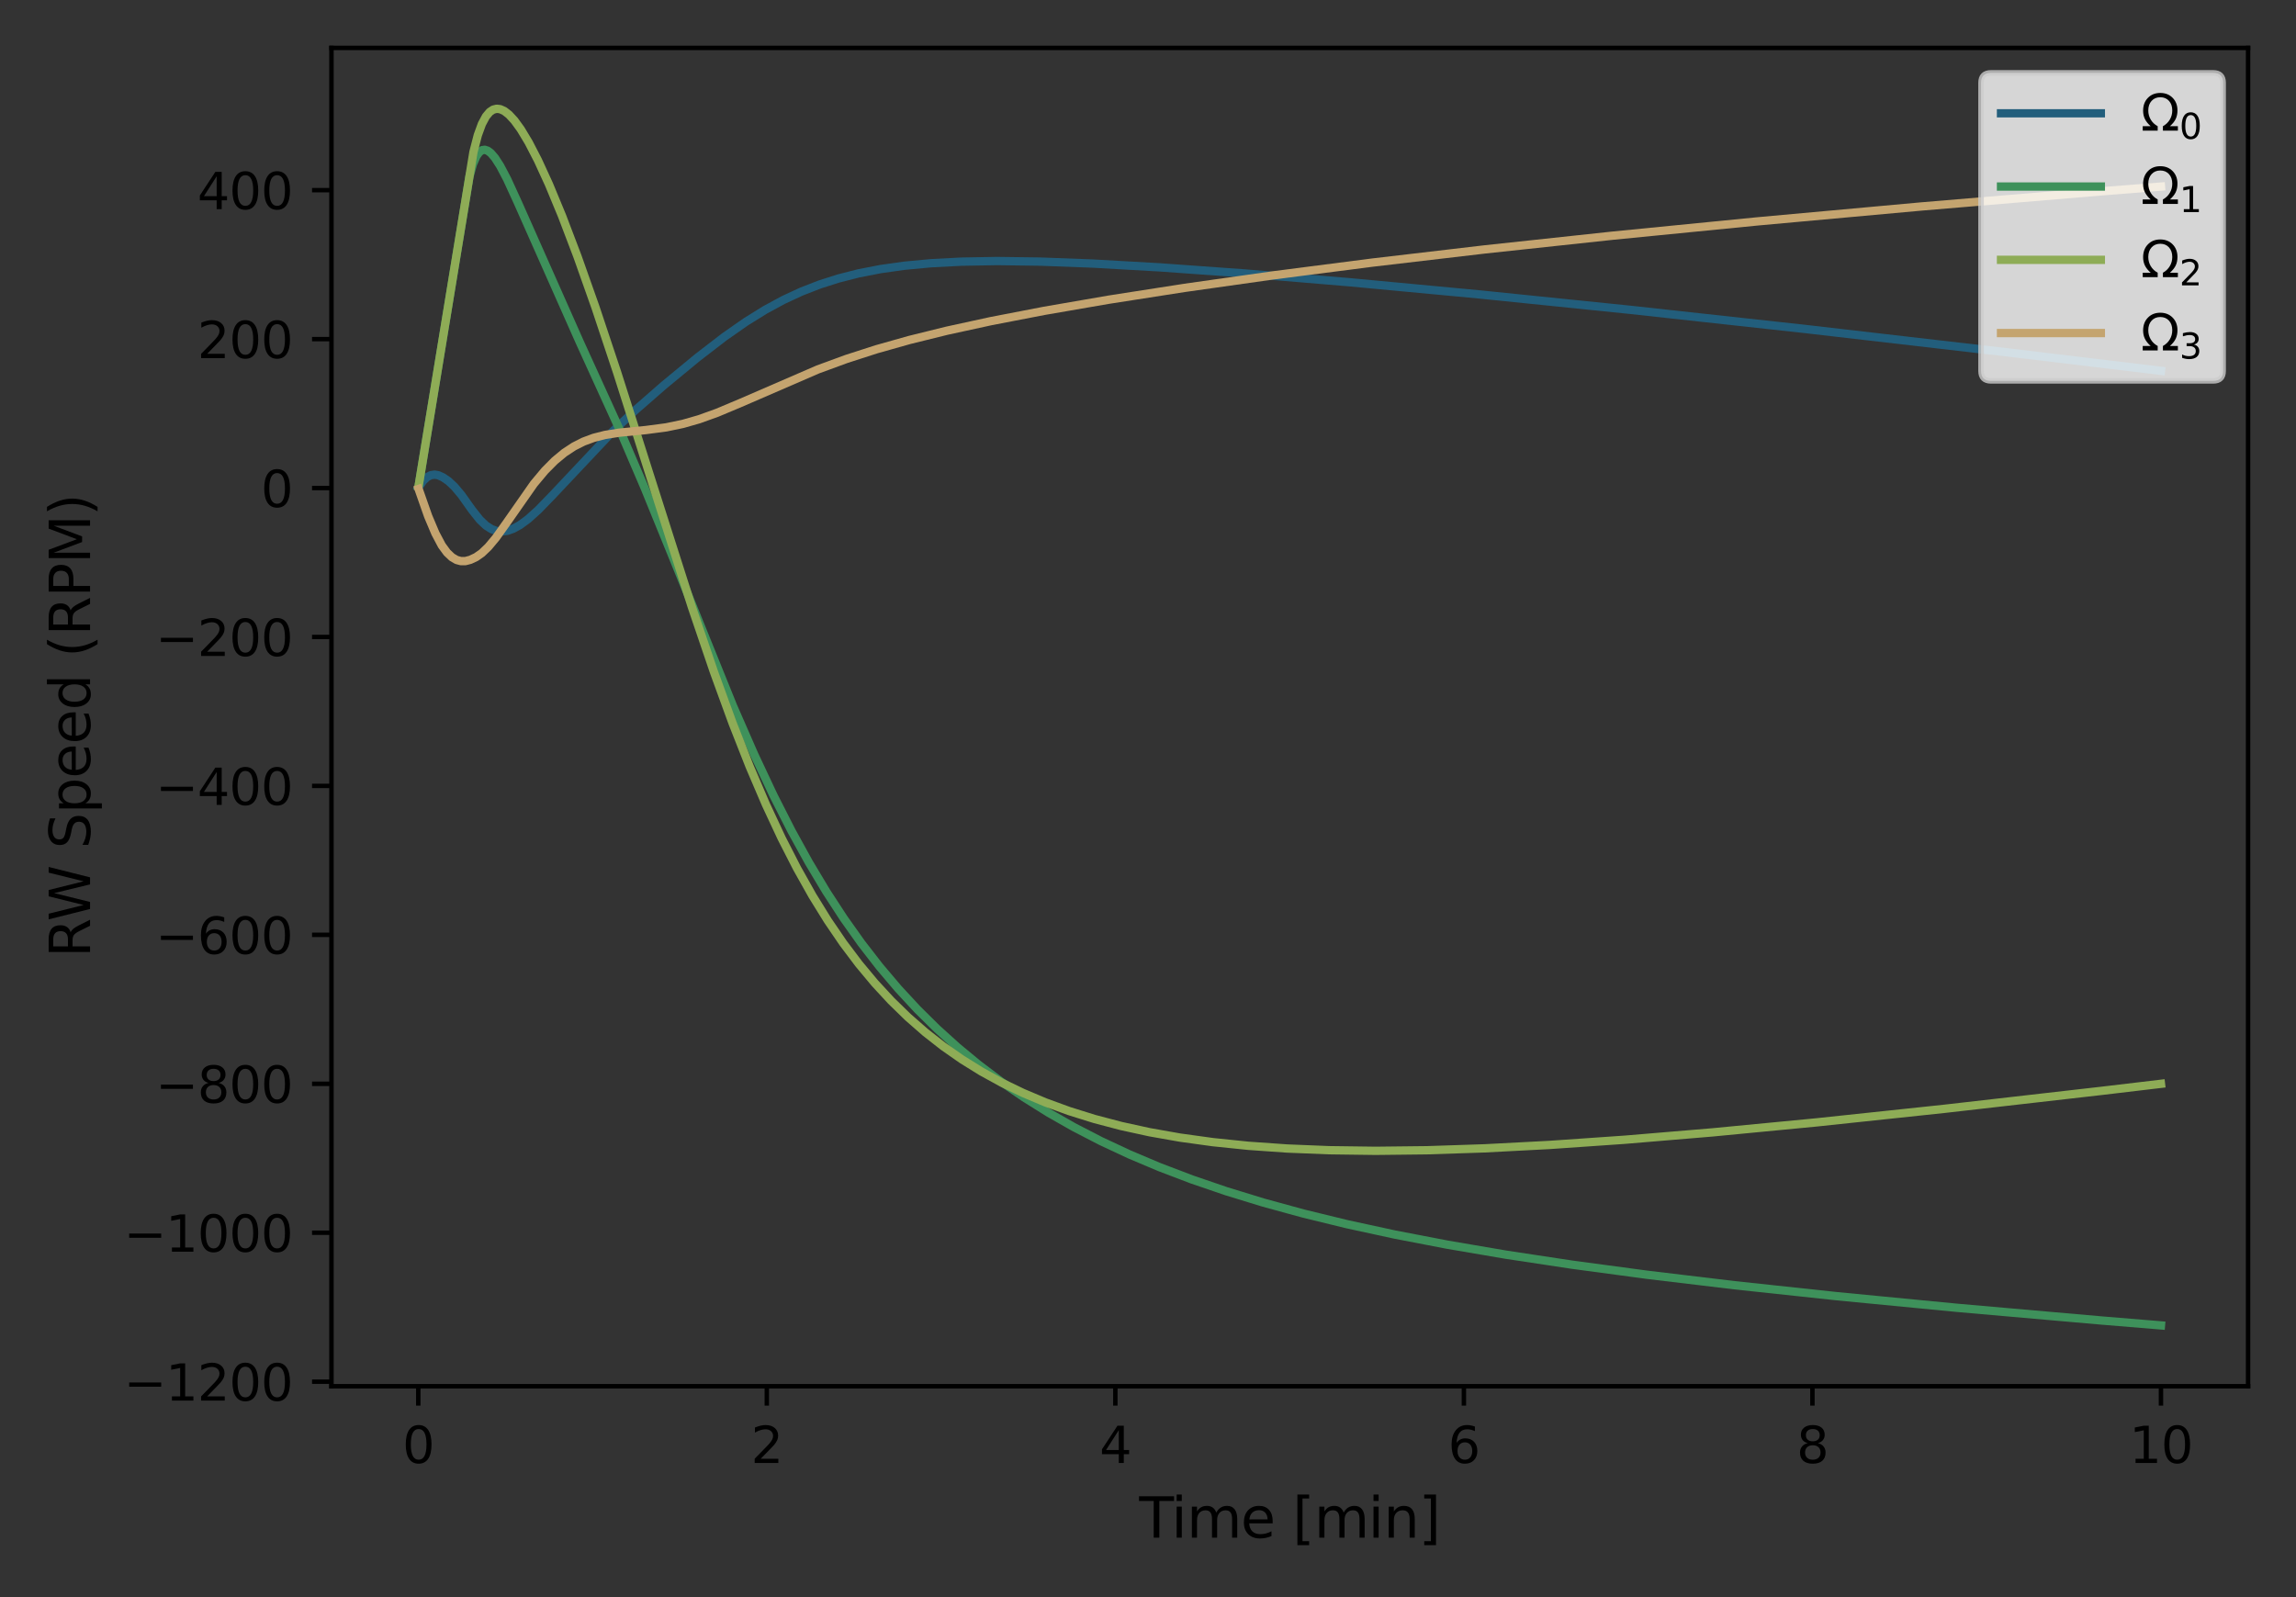<?xml version="1.0" encoding="utf-8" standalone="no"?>
<!DOCTYPE svg PUBLIC "-//W3C//DTD SVG 1.1//EN"
  "http://www.w3.org/Graphics/SVG/1.1/DTD/svg11.dtd">
<svg height="288pt" version="1.1" viewBox="0 0 414 288" width="414pt" xmlns="http://www.w3.org/2000/svg" xmlns:xlink="http://www.w3.org/1999/xlink">
 <rect x="0" y="0" width="414" height="288" fill="#333333" stroke="none"/>
 <defs>
  <style type="text/css">*{stroke-linecap:butt;stroke-linejoin:round;}</style>
 </defs>
 <g id="figure_1">
  <g id="patch_1">
   <path d="M 0 288 
L 414 288 
L 414 0 
L 0 0 
z
" style="fill:none;"/>
  </g>
  <g id="axes_1">
   <g id="patch_2">
    <path d="M 59.765 249.972 
L 405.36 249.972 
L 405.36 8.64 
L 59.765 8.64 
z
" style="fill:none;"/>
   </g>
   <g id="matplotlib.axis_1">
    <g id="xtick_1">
     <g id="line2d_1">
      <defs>
       <path d="M 0 0 
L 0 3.5 
" id="ma421ec9c78" style="stroke:#000000;stroke-width:0.8;"/>
      </defs>
      <g>
       <use style="stroke:#000000;stroke-width:0.8;" x="75.421" xlink:href="#ma421ec9c78" y="249.972"/>
      </g>
     </g>
     <g id="text_1">
      <!-- 0 -->
      <g transform="translate(72.558 263.81)scale(0.09 -0.09)">
       <defs>
        <path d="M 2034 4250 
Q 1547 4250 1301 3770 
Q 1056 3291 1056 2328 
Q 1056 1369 1301 889 
Q 1547 409 2034 409 
Q 2525 409 2770 889 
Q 3016 1369 3016 2328 
Q 3016 3291 2770 3770 
Q 2525 4250 2034 4250 
z
M 2034 4750 
Q 2819 4750 3233 4129 
Q 3647 3509 3647 2328 
Q 3647 1150 3233 529 
Q 2819 -91 2034 -91 
Q 1250 -91 836 529 
Q 422 1150 422 2328 
Q 422 3509 836 4129 
Q 1250 4750 2034 4750 
z
" id="DejaVuSans-30" transform="scale(0.016)"/>
       </defs>
       <use xlink:href="#DejaVuSans-30"/>
      </g>
     </g>
    </g>
    <g id="xtick_2">
     <g id="line2d_2">
      <g>
       <use style="stroke:#000000;stroke-width:0.8;" x="138.267" xlink:href="#ma421ec9c78" y="249.972"/>
      </g>
     </g>
     <g id="text_2">
      <!-- 2 -->
      <g transform="translate(135.404 263.81)scale(0.09 -0.09)">
       <defs>
        <path d="M 1228 531 
L 3431 531 
L 3431 0 
L 469 0 
L 469 531 
Q 828 903 1448 1529 
Q 2069 2156 2228 2338 
Q 2531 2678 2651 2914 
Q 2772 3150 2772 3378 
Q 2772 3750 2511 3984 
Q 2250 4219 1831 4219 
Q 1534 4219 1204 4116 
Q 875 4013 500 3803 
L 500 4441 
Q 881 4594 1212 4672 
Q 1544 4750 1819 4750 
Q 2544 4750 2975 4387 
Q 3406 4025 3406 3419 
Q 3406 3131 3298 2873 
Q 3191 2616 2906 2266 
Q 2828 2175 2409 1742 
Q 1991 1309 1228 531 
z
" id="DejaVuSans-32" transform="scale(0.016)"/>
       </defs>
       <use xlink:href="#DejaVuSans-32"/>
      </g>
     </g>
    </g>
    <g id="xtick_3">
     <g id="line2d_3">
      <g>
       <use style="stroke:#000000;stroke-width:0.8;" x="201.113" xlink:href="#ma421ec9c78" y="249.972"/>
      </g>
     </g>
     <g id="text_3">
      <!-- 4 -->
      <g transform="translate(198.25 263.81)scale(0.09 -0.09)">
       <defs>
        <path d="M 2419 4116 
L 825 1625 
L 2419 1625 
L 2419 4116 
z
M 2253 4666 
L 3047 4666 
L 3047 1625 
L 3713 1625 
L 3713 1100 
L 3047 1100 
L 3047 0 
L 2419 0 
L 2419 1100 
L 313 1100 
L 313 1709 
L 2253 4666 
z
" id="DejaVuSans-34" transform="scale(0.016)"/>
       </defs>
       <use xlink:href="#DejaVuSans-34"/>
      </g>
     </g>
    </g>
    <g id="xtick_4">
     <g id="line2d_4">
      <g>
       <use style="stroke:#000000;stroke-width:0.8;" x="263.959" xlink:href="#ma421ec9c78" y="249.972"/>
      </g>
     </g>
     <g id="text_4">
      <!-- 6 -->
      <g transform="translate(261.096 263.81)scale(0.09 -0.09)">
       <defs>
        <path d="M 2113 2584 
Q 1688 2584 1439 2293 
Q 1191 2003 1191 1497 
Q 1191 994 1439 701 
Q 1688 409 2113 409 
Q 2538 409 2786 701 
Q 3034 994 3034 1497 
Q 3034 2003 2786 2293 
Q 2538 2584 2113 2584 
z
M 3366 4563 
L 3366 3988 
Q 3128 4100 2886 4159 
Q 2644 4219 2406 4219 
Q 1781 4219 1451 3797 
Q 1122 3375 1075 2522 
Q 1259 2794 1537 2939 
Q 1816 3084 2150 3084 
Q 2853 3084 3261 2657 
Q 3669 2231 3669 1497 
Q 3669 778 3244 343 
Q 2819 -91 2113 -91 
Q 1303 -91 875 529 
Q 447 1150 447 2328 
Q 447 3434 972 4092 
Q 1497 4750 2381 4750 
Q 2619 4750 2861 4703 
Q 3103 4656 3366 4563 
z
" id="DejaVuSans-36" transform="scale(0.016)"/>
       </defs>
       <use xlink:href="#DejaVuSans-36"/>
      </g>
     </g>
    </g>
    <g id="xtick_5">
     <g id="line2d_5">
      <g>
       <use style="stroke:#000000;stroke-width:0.8;" x="326.805" xlink:href="#ma421ec9c78" y="249.972"/>
      </g>
     </g>
     <g id="text_5">
      <!-- 8 -->
      <g transform="translate(323.942 263.81)scale(0.09 -0.09)">
       <defs>
        <path d="M 2034 2216 
Q 1584 2216 1326 1975 
Q 1069 1734 1069 1313 
Q 1069 891 1326 650 
Q 1584 409 2034 409 
Q 2484 409 2743 651 
Q 3003 894 3003 1313 
Q 3003 1734 2745 1975 
Q 2488 2216 2034 2216 
z
M 1403 2484 
Q 997 2584 770 2862 
Q 544 3141 544 3541 
Q 544 4100 942 4425 
Q 1341 4750 2034 4750 
Q 2731 4750 3128 4425 
Q 3525 4100 3525 3541 
Q 3525 3141 3298 2862 
Q 3072 2584 2669 2484 
Q 3125 2378 3379 2068 
Q 3634 1759 3634 1313 
Q 3634 634 3220 271 
Q 2806 -91 2034 -91 
Q 1263 -91 848 271 
Q 434 634 434 1313 
Q 434 1759 690 2068 
Q 947 2378 1403 2484 
z
M 1172 3481 
Q 1172 3119 1398 2916 
Q 1625 2713 2034 2713 
Q 2441 2713 2670 2916 
Q 2900 3119 2900 3481 
Q 2900 3844 2670 4047 
Q 2441 4250 2034 4250 
Q 1625 4250 1398 4047 
Q 1172 3844 1172 3481 
z
" id="DejaVuSans-38" transform="scale(0.016)"/>
       </defs>
       <use xlink:href="#DejaVuSans-38"/>
      </g>
     </g>
    </g>
    <g id="xtick_6">
     <g id="line2d_6">
      <g>
       <use style="stroke:#000000;stroke-width:0.8;" x="389.651" xlink:href="#ma421ec9c78" y="249.972"/>
      </g>
     </g>
     <g id="text_6">
      <!-- 10 -->
      <g transform="translate(383.925 263.81)scale(0.09 -0.09)">
       <defs>
        <path d="M 794 531 
L 1825 531 
L 1825 4091 
L 703 3866 
L 703 4441 
L 1819 4666 
L 2450 4666 
L 2450 531 
L 3481 531 
L 3481 0 
L 794 0 
L 794 531 
z
" id="DejaVuSans-31" transform="scale(0.016)"/>
       </defs>
       <use xlink:href="#DejaVuSans-31"/>
       <use x="63.623" xlink:href="#DejaVuSans-30"/>
      </g>
     </g>
    </g>
    <g id="text_7">
     <!-- Time [min] -->
     <g transform="translate(205.41 277.28)scale(0.1 -0.1)">
      <defs>
       <path d="M -19 4666 
L 3928 4666 
L 3928 4134 
L 2272 4134 
L 2272 0 
L 1638 0 
L 1638 4134 
L -19 4134 
L -19 4666 
z
" id="DejaVuSans-54" transform="scale(0.016)"/>
       <path d="M 603 3500 
L 1178 3500 
L 1178 0 
L 603 0 
L 603 3500 
z
M 603 4863 
L 1178 4863 
L 1178 4134 
L 603 4134 
L 603 4863 
z
" id="DejaVuSans-69" transform="scale(0.016)"/>
       <path d="M 3328 2828 
Q 3544 3216 3844 3400 
Q 4144 3584 4550 3584 
Q 5097 3584 5394 3201 
Q 5691 2819 5691 2113 
L 5691 0 
L 5113 0 
L 5113 2094 
Q 5113 2597 4934 2840 
Q 4756 3084 4391 3084 
Q 3944 3084 3684 2787 
Q 3425 2491 3425 1978 
L 3425 0 
L 2847 0 
L 2847 2094 
Q 2847 2600 2669 2842 
Q 2491 3084 2119 3084 
Q 1678 3084 1418 2786 
Q 1159 2488 1159 1978 
L 1159 0 
L 581 0 
L 581 3500 
L 1159 3500 
L 1159 2956 
Q 1356 3278 1631 3431 
Q 1906 3584 2284 3584 
Q 2666 3584 2933 3390 
Q 3200 3197 3328 2828 
z
" id="DejaVuSans-6d" transform="scale(0.016)"/>
       <path d="M 3597 1894 
L 3597 1613 
L 953 1613 
Q 991 1019 1311 708 
Q 1631 397 2203 397 
Q 2534 397 2845 478 
Q 3156 559 3463 722 
L 3463 178 
Q 3153 47 2828 -22 
Q 2503 -91 2169 -91 
Q 1331 -91 842 396 
Q 353 884 353 1716 
Q 353 2575 817 3079 
Q 1281 3584 2069 3584 
Q 2775 3584 3186 3129 
Q 3597 2675 3597 1894 
z
M 3022 2063 
Q 3016 2534 2758 2815 
Q 2500 3097 2075 3097 
Q 1594 3097 1305 2825 
Q 1016 2553 972 2059 
L 3022 2063 
z
" id="DejaVuSans-65" transform="scale(0.016)"/>
       <path id="DejaVuSans-20" transform="scale(0.016)"/>
       <path d="M 550 4863 
L 1875 4863 
L 1875 4416 
L 1125 4416 
L 1125 -397 
L 1875 -397 
L 1875 -844 
L 550 -844 
L 550 4863 
z
" id="DejaVuSans-5b" transform="scale(0.016)"/>
       <path d="M 3513 2113 
L 3513 0 
L 2938 0 
L 2938 2094 
Q 2938 2591 2744 2837 
Q 2550 3084 2163 3084 
Q 1697 3084 1428 2787 
Q 1159 2491 1159 1978 
L 1159 0 
L 581 0 
L 581 3500 
L 1159 3500 
L 1159 2956 
Q 1366 3272 1645 3428 
Q 1925 3584 2291 3584 
Q 2894 3584 3203 3211 
Q 3513 2838 3513 2113 
z
" id="DejaVuSans-6e" transform="scale(0.016)"/>
       <path d="M 1947 4863 
L 1947 -844 
L 622 -844 
L 622 -397 
L 1369 -397 
L 1369 4416 
L 622 4416 
L 622 4863 
L 1947 4863 
z
" id="DejaVuSans-5d" transform="scale(0.016)"/>
      </defs>
      <use xlink:href="#DejaVuSans-54"/>
      <use x="57.959" xlink:href="#DejaVuSans-69"/>
      <use x="85.742" xlink:href="#DejaVuSans-6d"/>
      <use x="183.154" xlink:href="#DejaVuSans-65"/>
      <use x="244.678" xlink:href="#DejaVuSans-20"/>
      <use x="276.465" xlink:href="#DejaVuSans-5b"/>
      <use x="315.479" xlink:href="#DejaVuSans-6d"/>
      <use x="412.891" xlink:href="#DejaVuSans-69"/>
      <use x="440.674" xlink:href="#DejaVuSans-6e"/>
      <use x="504.053" xlink:href="#DejaVuSans-5d"/>
     </g>
    </g>
   </g>
   <g id="matplotlib.axis_2">
    <g id="ytick_1">
     <g id="line2d_7">
      <defs>
       <path d="M 0 0 
L -3.5 0 
" id="m5ad4a6e7c3" style="stroke:#000000;stroke-width:0.8;"/>
      </defs>
      <g>
       <use style="stroke:#000000;stroke-width:0.8;" x="59.765" xlink:href="#m5ad4a6e7c3" y="249.148"/>
      </g>
     </g>
     <g id="text_8">
      <!-- −1200 -->
      <g transform="translate(22.318 252.567)scale(0.09 -0.09)">
       <defs>
        <path d="M 678 2272 
L 4684 2272 
L 4684 1741 
L 678 1741 
L 678 2272 
z
" id="DejaVuSans-2212" transform="scale(0.016)"/>
       </defs>
       <use xlink:href="#DejaVuSans-2212"/>
       <use x="83.789" xlink:href="#DejaVuSans-31"/>
       <use x="147.412" xlink:href="#DejaVuSans-32"/>
       <use x="211.035" xlink:href="#DejaVuSans-30"/>
       <use x="274.658" xlink:href="#DejaVuSans-30"/>
      </g>
     </g>
    </g>
    <g id="ytick_2">
     <g id="line2d_8">
      <g>
       <use style="stroke:#000000;stroke-width:0.8;" x="59.765" xlink:href="#m5ad4a6e7c3" y="222.291"/>
      </g>
     </g>
     <g id="text_9">
      <!-- −1000 -->
      <g transform="translate(22.318 225.71)scale(0.09 -0.09)">
       <use xlink:href="#DejaVuSans-2212"/>
       <use x="83.789" xlink:href="#DejaVuSans-31"/>
       <use x="147.412" xlink:href="#DejaVuSans-30"/>
       <use x="211.035" xlink:href="#DejaVuSans-30"/>
       <use x="274.658" xlink:href="#DejaVuSans-30"/>
      </g>
     </g>
    </g>
    <g id="ytick_3">
     <g id="line2d_9">
      <g>
       <use style="stroke:#000000;stroke-width:0.8;" x="59.765" xlink:href="#m5ad4a6e7c3" y="195.434"/>
      </g>
     </g>
     <g id="text_10">
      <!-- −800 -->
      <g transform="translate(28.044 198.853)scale(0.09 -0.09)">
       <use xlink:href="#DejaVuSans-2212"/>
       <use x="83.789" xlink:href="#DejaVuSans-38"/>
       <use x="147.412" xlink:href="#DejaVuSans-30"/>
       <use x="211.035" xlink:href="#DejaVuSans-30"/>
      </g>
     </g>
    </g>
    <g id="ytick_4">
     <g id="line2d_10">
      <g>
       <use style="stroke:#000000;stroke-width:0.8;" x="59.765" xlink:href="#m5ad4a6e7c3" y="168.577"/>
      </g>
     </g>
     <g id="text_11">
      <!-- −600 -->
      <g transform="translate(28.044 171.996)scale(0.09 -0.09)">
       <use xlink:href="#DejaVuSans-2212"/>
       <use x="83.789" xlink:href="#DejaVuSans-36"/>
       <use x="147.412" xlink:href="#DejaVuSans-30"/>
       <use x="211.035" xlink:href="#DejaVuSans-30"/>
      </g>
     </g>
    </g>
    <g id="ytick_5">
     <g id="line2d_11">
      <g>
       <use style="stroke:#000000;stroke-width:0.8;" x="59.765" xlink:href="#m5ad4a6e7c3" y="141.72"/>
      </g>
     </g>
     <g id="text_12">
      <!-- −400 -->
      <g transform="translate(28.044 145.139)scale(0.09 -0.09)">
       <use xlink:href="#DejaVuSans-2212"/>
       <use x="83.789" xlink:href="#DejaVuSans-34"/>
       <use x="147.412" xlink:href="#DejaVuSans-30"/>
       <use x="211.035" xlink:href="#DejaVuSans-30"/>
      </g>
     </g>
    </g>
    <g id="ytick_6">
     <g id="line2d_12">
      <g>
       <use style="stroke:#000000;stroke-width:0.8;" x="59.765" xlink:href="#m5ad4a6e7c3" y="114.863"/>
      </g>
     </g>
     <g id="text_13">
      <!-- −200 -->
      <g transform="translate(28.044 118.283)scale(0.09 -0.09)">
       <use xlink:href="#DejaVuSans-2212"/>
       <use x="83.789" xlink:href="#DejaVuSans-32"/>
       <use x="147.412" xlink:href="#DejaVuSans-30"/>
       <use x="211.035" xlink:href="#DejaVuSans-30"/>
      </g>
     </g>
    </g>
    <g id="ytick_7">
     <g id="line2d_13">
      <g>
       <use style="stroke:#000000;stroke-width:0.8;" x="59.765" xlink:href="#m5ad4a6e7c3" y="88.006"/>
      </g>
     </g>
     <g id="text_14">
      <!-- 0 -->
      <g transform="translate(47.039 91.426)scale(0.09 -0.09)">
       <use xlink:href="#DejaVuSans-30"/>
      </g>
     </g>
    </g>
    <g id="ytick_8">
     <g id="line2d_14">
      <g>
       <use style="stroke:#000000;stroke-width:0.8;" x="59.765" xlink:href="#m5ad4a6e7c3" y="61.149"/>
      </g>
     </g>
     <g id="text_15">
      <!-- 200 -->
      <g transform="translate(35.586 64.569)scale(0.09 -0.09)">
       <use xlink:href="#DejaVuSans-32"/>
       <use x="63.623" xlink:href="#DejaVuSans-30"/>
       <use x="127.246" xlink:href="#DejaVuSans-30"/>
      </g>
     </g>
    </g>
    <g id="ytick_9">
     <g id="line2d_15">
      <g>
       <use style="stroke:#000000;stroke-width:0.8;" x="59.765" xlink:href="#m5ad4a6e7c3" y="34.293"/>
      </g>
     </g>
     <g id="text_16">
      <!-- 400 -->
      <g transform="translate(35.586 37.712)scale(0.09 -0.09)">
       <use xlink:href="#DejaVuSans-34"/>
       <use x="63.623" xlink:href="#DejaVuSans-30"/>
       <use x="127.246" xlink:href="#DejaVuSans-30"/>
      </g>
     </g>
    </g>
    <g id="text_17">
     <!-- RW Speed (RPM)  -->
     <g transform="translate(16.238 172.671)rotate(-90)scale(0.1 -0.1)">
      <defs>
       <path d="M 2841 2188 
Q 3044 2119 3236 1894 
Q 3428 1669 3622 1275 
L 4263 0 
L 3584 0 
L 2988 1197 
Q 2756 1666 2539 1819 
Q 2322 1972 1947 1972 
L 1259 1972 
L 1259 0 
L 628 0 
L 628 4666 
L 2053 4666 
Q 2853 4666 3247 4331 
Q 3641 3997 3641 3322 
Q 3641 2881 3436 2590 
Q 3231 2300 2841 2188 
z
M 1259 4147 
L 1259 2491 
L 2053 2491 
Q 2509 2491 2742 2702 
Q 2975 2913 2975 3322 
Q 2975 3731 2742 3939 
Q 2509 4147 2053 4147 
L 1259 4147 
z
" id="DejaVuSans-52" transform="scale(0.016)"/>
       <path d="M 213 4666 
L 850 4666 
L 1831 722 
L 2809 4666 
L 3519 4666 
L 4500 722 
L 5478 4666 
L 6119 4666 
L 4947 0 
L 4153 0 
L 3169 4050 
L 2175 0 
L 1381 0 
L 213 4666 
z
" id="DejaVuSans-57" transform="scale(0.016)"/>
       <path d="M 3425 4513 
L 3425 3897 
Q 3066 4069 2747 4153 
Q 2428 4238 2131 4238 
Q 1616 4238 1336 4038 
Q 1056 3838 1056 3469 
Q 1056 3159 1242 3001 
Q 1428 2844 1947 2747 
L 2328 2669 
Q 3034 2534 3370 2195 
Q 3706 1856 3706 1288 
Q 3706 609 3251 259 
Q 2797 -91 1919 -91 
Q 1588 -91 1214 -16 
Q 841 59 441 206 
L 441 856 
Q 825 641 1194 531 
Q 1563 422 1919 422 
Q 2459 422 2753 634 
Q 3047 847 3047 1241 
Q 3047 1584 2836 1778 
Q 2625 1972 2144 2069 
L 1759 2144 
Q 1053 2284 737 2584 
Q 422 2884 422 3419 
Q 422 4038 858 4394 
Q 1294 4750 2059 4750 
Q 2388 4750 2728 4690 
Q 3069 4631 3425 4513 
z
" id="DejaVuSans-53" transform="scale(0.016)"/>
       <path d="M 1159 525 
L 1159 -1331 
L 581 -1331 
L 581 3500 
L 1159 3500 
L 1159 2969 
Q 1341 3281 1617 3432 
Q 1894 3584 2278 3584 
Q 2916 3584 3314 3078 
Q 3713 2572 3713 1747 
Q 3713 922 3314 415 
Q 2916 -91 2278 -91 
Q 1894 -91 1617 61 
Q 1341 213 1159 525 
z
M 3116 1747 
Q 3116 2381 2855 2742 
Q 2594 3103 2138 3103 
Q 1681 3103 1420 2742 
Q 1159 2381 1159 1747 
Q 1159 1113 1420 752 
Q 1681 391 2138 391 
Q 2594 391 2855 752 
Q 3116 1113 3116 1747 
z
" id="DejaVuSans-70" transform="scale(0.016)"/>
       <path d="M 2906 2969 
L 2906 4863 
L 3481 4863 
L 3481 0 
L 2906 0 
L 2906 525 
Q 2725 213 2448 61 
Q 2172 -91 1784 -91 
Q 1150 -91 751 415 
Q 353 922 353 1747 
Q 353 2572 751 3078 
Q 1150 3584 1784 3584 
Q 2172 3584 2448 3432 
Q 2725 3281 2906 2969 
z
M 947 1747 
Q 947 1113 1208 752 
Q 1469 391 1925 391 
Q 2381 391 2643 752 
Q 2906 1113 2906 1747 
Q 2906 2381 2643 2742 
Q 2381 3103 1925 3103 
Q 1469 3103 1208 2742 
Q 947 2381 947 1747 
z
" id="DejaVuSans-64" transform="scale(0.016)"/>
       <path d="M 1984 4856 
Q 1566 4138 1362 3434 
Q 1159 2731 1159 2009 
Q 1159 1288 1364 580 
Q 1569 -128 1984 -844 
L 1484 -844 
Q 1016 -109 783 600 
Q 550 1309 550 2009 
Q 550 2706 781 3412 
Q 1013 4119 1484 4856 
L 1984 4856 
z
" id="DejaVuSans-28" transform="scale(0.016)"/>
       <path d="M 1259 4147 
L 1259 2394 
L 2053 2394 
Q 2494 2394 2734 2622 
Q 2975 2850 2975 3272 
Q 2975 3691 2734 3919 
Q 2494 4147 2053 4147 
L 1259 4147 
z
M 628 4666 
L 2053 4666 
Q 2838 4666 3239 4311 
Q 3641 3956 3641 3272 
Q 3641 2581 3239 2228 
Q 2838 1875 2053 1875 
L 1259 1875 
L 1259 0 
L 628 0 
L 628 4666 
z
" id="DejaVuSans-50" transform="scale(0.016)"/>
       <path d="M 628 4666 
L 1569 4666 
L 2759 1491 
L 3956 4666 
L 4897 4666 
L 4897 0 
L 4281 0 
L 4281 4097 
L 3078 897 
L 2444 897 
L 1241 4097 
L 1241 0 
L 628 0 
L 628 4666 
z
" id="DejaVuSans-4d" transform="scale(0.016)"/>
       <path d="M 513 4856 
L 1013 4856 
Q 1481 4119 1714 3412 
Q 1947 2706 1947 2009 
Q 1947 1309 1714 600 
Q 1481 -109 1013 -844 
L 513 -844 
Q 928 -128 1133 580 
Q 1338 1288 1338 2009 
Q 1338 2731 1133 3434 
Q 928 4138 513 4856 
z
" id="DejaVuSans-29" transform="scale(0.016)"/>
      </defs>
      <use xlink:href="#DejaVuSans-52"/>
      <use x="65.482" xlink:href="#DejaVuSans-57"/>
      <use x="164.359" xlink:href="#DejaVuSans-20"/>
      <use x="196.146" xlink:href="#DejaVuSans-53"/>
      <use x="259.623" xlink:href="#DejaVuSans-70"/>
      <use x="323.1" xlink:href="#DejaVuSans-65"/>
      <use x="384.623" xlink:href="#DejaVuSans-65"/>
      <use x="446.146" xlink:href="#DejaVuSans-64"/>
      <use x="509.623" xlink:href="#DejaVuSans-20"/>
      <use x="541.41" xlink:href="#DejaVuSans-28"/>
      <use x="580.424" xlink:href="#DejaVuSans-52"/>
      <use x="649.906" xlink:href="#DejaVuSans-50"/>
      <use x="710.209" xlink:href="#DejaVuSans-4d"/>
      <use x="796.488" xlink:href="#DejaVuSans-29"/>
      <use x="835.502" xlink:href="#DejaVuSans-20"/>
     </g>
    </g>
   </g>
   <g id="line2d_16">
    <path clip-path="url(#pca05a36b3f)" d="M 75.474 87.911 
L 76.259 86.744 
L 76.992 86.046 
L 77.673 85.692 
L 78.354 85.585 
L 79.035 85.698 
L 79.873 86.077 
L 80.868 86.755 
L 81.968 87.791 
L 83.225 89.29 
L 85.11 91.951 
L 86.524 93.73 
L 87.624 94.773 
L 88.619 95.41 
L 89.562 95.748 
L 90.504 95.844 
L 91.499 95.709 
L 92.547 95.341 
L 93.751 94.679 
L 95.218 93.601 
L 97.051 91.952 
L 99.617 89.309 
L 110.458 77.807 
L 114.595 73.934 
L 119.675 69.499 
L 125.803 64.443 
L 130.621 60.736 
L 134.497 58.028 
L 137.953 55.881 
L 141.252 54.093 
L 144.5 52.586 
L 147.799 51.301 
L 151.203 50.214 
L 154.817 49.294 
L 158.745 48.528 
L 163.039 47.921 
L 167.857 47.468 
L 173.356 47.181 
L 179.798 47.072 
L 187.549 47.173 
L 197.081 47.529 
L 209.126 48.212 
L 224.471 49.314 
L 243.639 50.922 
L 266.787 53.093 
L 293.916 55.865 
L 325.496 59.322 
L 362.208 63.57 
L 389.651 66.87 
L 389.651 66.87 
" style="fill:none;stroke:#225e7c;stroke-linecap:square;stroke-width:1.5;"/>
   </g>
   <g id="line2d_17">
    <path clip-path="url(#pca05a36b3f)" d="M 75.474 87.684 
L 84.639 31.892 
L 85.267 29.633 
L 85.896 28.169 
L 86.419 27.438 
L 86.943 27.073 
L 87.414 27.007 
L 87.938 27.178 
L 88.514 27.612 
L 89.247 28.463 
L 90.19 29.927 
L 91.447 32.319 
L 93.385 36.549 
L 104.54 61.692 
L 111.924 77.905 
L 116.271 88.053 
L 121.247 100.273 
L 132.192 127.356 
L 136.015 136.092 
L 139.472 143.443 
L 142.719 149.833 
L 145.861 155.539 
L 149.003 160.789 
L 152.146 165.611 
L 155.34 170.108 
L 158.587 174.297 
L 161.939 178.257 
L 165.396 181.993 
L 168.957 185.514 
L 172.623 188.828 
L 176.446 191.986 
L 180.426 194.988 
L 184.616 197.87 
L 189.015 200.624 
L 193.624 203.247 
L 198.495 205.762 
L 203.627 208.162 
L 209.074 210.463 
L 214.887 212.676 
L 221.119 214.808 
L 227.823 216.862 
L 235.05 218.841 
L 242.906 220.758 
L 251.495 222.621 
L 260.974 224.446 
L 271.553 226.251 
L 283.441 228.05 
L 297.006 229.873 
L 312.717 231.754 
L 331.152 233.731 
L 352.991 235.841 
L 378.863 238.112 
L 389.651 239.002 
L 389.651 239.002 
" style="fill:none;stroke:#3e915b;stroke-linecap:square;stroke-width:1.5;"/>
   </g>
   <g id="line2d_18">
    <path clip-path="url(#pca05a36b3f)" d="M 75.474 87.684 
L 85.372 27.399 
L 86.158 24.37 
L 86.891 22.364 
L 87.624 20.994 
L 88.305 20.185 
L 88.933 19.766 
L 89.562 19.612 
L 90.19 19.685 
L 90.923 20.012 
L 91.761 20.657 
L 92.756 21.732 
L 93.909 23.32 
L 95.323 25.67 
L 96.998 28.908 
L 98.989 33.249 
L 101.345 38.936 
L 104.121 46.231 
L 107.368 55.411 
L 111.296 67.215 
L 116.952 85.006 
L 124.755 109.467 
L 128.736 121.181 
L 132.087 130.379 
L 135.177 138.228 
L 138.11 145.082 
L 140.938 151.138 
L 143.714 156.566 
L 146.49 161.509 
L 149.265 165.998 
L 152.041 170.069 
L 154.869 173.825 
L 157.75 177.281 
L 160.682 180.456 
L 163.72 183.416 
L 166.862 186.164 
L 170.109 188.705 
L 173.461 191.046 
L 176.97 193.225 
L 180.636 195.238 
L 184.459 197.084 
L 188.492 198.786 
L 192.786 200.354 
L 197.343 201.777 
L 202.161 203.047 
L 207.293 204.168 
L 212.792 205.14 
L 218.71 205.958 
L 225.099 206.615 
L 232.065 207.104 
L 239.659 207.411 
L 248.038 207.522 
L 257.308 207.418 
L 267.678 207.075 
L 279.461 206.458 
L 292.973 205.521 
L 308.789 204.196 
L 327.643 202.384 
L 350.634 199.943 
L 379.177 196.681 
L 389.651 195.437 
L 389.651 195.437 
" style="fill:none;stroke:#8eac56;stroke-linecap:square;stroke-width:1.5;"/>
   </g>
   <g id="line2d_19">
    <path clip-path="url(#pca05a36b3f)" d="M 75.474 88.167 
L 77.202 93.084 
L 78.511 96.178 
L 79.663 98.353 
L 80.606 99.641 
L 81.496 100.485 
L 82.334 100.975 
L 83.12 101.187 
L 83.906 101.182 
L 84.796 100.95 
L 85.843 100.459 
L 86.891 99.725 
L 88.043 98.626 
L 89.405 96.995 
L 91.342 94.281 
L 96.265 87.24 
L 98.255 84.861 
L 100.036 83.069 
L 101.764 81.641 
L 103.493 80.504 
L 105.221 79.631 
L 107.054 78.95 
L 109.096 78.43 
L 111.61 78.03 
L 116.428 77.552 
L 120.147 77.061 
L 123.132 76.439 
L 126.065 75.599 
L 129.312 74.431 
L 133.501 72.671 
L 147.485 66.614 
L 152.669 64.714 
L 158.064 62.976 
L 163.982 61.306 
L 170.738 59.636 
L 178.698 57.903 
L 188.282 56.053 
L 199.856 54.053 
L 213.578 51.914 
L 229.446 49.67 
L 247.41 47.359 
L 267.678 44.98 
L 290.669 42.51 
L 316.802 39.93 
L 346.34 37.241 
L 378.967 34.498 
L 389.651 33.645 
L 389.651 33.645 
" style="fill:none;stroke:#c4a46f;stroke-linecap:square;stroke-width:1.5;"/>
   </g>
   <g id="patch_3">
    <path d="M 59.765 249.972 
L 59.765 8.64 
" style="fill:none;stroke:#000000;stroke-linecap:square;stroke-linejoin:miter;stroke-width:0.8;"/>
   </g>
   <g id="patch_4">
    <path d="M 405.36 249.972 
L 405.36 8.64 
" style="fill:none;stroke:#000000;stroke-linecap:square;stroke-linejoin:miter;stroke-width:0.8;"/>
   </g>
   <g id="patch_5">
    <path d="M 59.765 249.972 
L 405.36 249.972 
" style="fill:none;stroke:#000000;stroke-linecap:square;stroke-linejoin:miter;stroke-width:0.8;"/>
   </g>
   <g id="patch_6">
    <path d="M 59.765 8.64 
L 405.36 8.64 
" style="fill:none;stroke:#000000;stroke-linecap:square;stroke-linejoin:miter;stroke-width:0.8;"/>
   </g>
   <g id="legend_1">
    <g id="patch_7">
     <path d="M 359.01 68.681 
L 399.06 68.681 
Q 400.86 68.681 400.86 66.881 
L 400.86 14.94 
Q 400.86 13.14 399.06 13.14 
L 359.01 13.14 
Q 357.21 13.14 357.21 14.94 
L 357.21 66.881 
Q 357.21 68.681 359.01 68.681 
z
" style="fill:#ffffff;opacity:0.8;stroke:#cccccc;stroke-linejoin:miter;"/>
    </g>
    <g id="line2d_20">
     <path d="M 360.81 20.429 
L 378.81 20.429 
" style="fill:none;stroke:#225e7c;stroke-linecap:square;stroke-width:1.5;"/>
    </g>
    <g id="line2d_21"/>
    <g id="text_18">
     <!-- $\Omega_{0}$ -->
     <g transform="translate(386.01 23.579)scale(0.09 -0.09)">
      <defs>
       <path d="M 4647 556 
L 4647 0 
L 2772 0 
L 2772 556 
Q 3325 859 3634 1378 
Q 3944 1897 3944 2528 
Q 3944 3278 3531 3731 
Q 3119 4184 2444 4184 
Q 1769 4184 1355 3729 
Q 941 3275 941 2528 
Q 941 1897 1250 1378 
Q 1563 859 2119 556 
L 2119 0 
L 244 0 
L 244 556 
L 1241 556 
Q 747 991 519 1456 
Q 294 1922 294 2497 
Q 294 3491 894 4106 
Q 1491 4722 2444 4722 
Q 3391 4722 3994 4106 
Q 4594 3494 4594 2528 
Q 4594 1922 4372 1459 
Q 4150 997 3647 556 
L 4647 556 
z
" id="DejaVuSans-3a9" transform="scale(0.016)"/>
      </defs>
      <use transform="translate(0 0.219)" xlink:href="#DejaVuSans-3a9"/>
      <use transform="translate(77.373 -16.188)scale(0.7)" xlink:href="#DejaVuSans-30"/>
     </g>
    </g>
    <g id="line2d_22">
     <path d="M 360.81 33.639 
L 378.81 33.639 
" style="fill:none;stroke:#3e915b;stroke-linecap:square;stroke-width:1.5;"/>
    </g>
    <g id="line2d_23"/>
    <g id="text_19">
     <!-- $\Omega_{1}$ -->
     <g transform="translate(386.01 36.789)scale(0.09 -0.09)">
      <use transform="translate(0 0.219)" xlink:href="#DejaVuSans-3a9"/>
      <use transform="translate(77.373 -16.188)scale(0.7)" xlink:href="#DejaVuSans-31"/>
     </g>
    </g>
    <g id="line2d_24">
     <path d="M 360.81 46.849 
L 378.81 46.849 
" style="fill:none;stroke:#8eac56;stroke-linecap:square;stroke-width:1.5;"/>
    </g>
    <g id="line2d_25"/>
    <g id="text_20">
     <!-- $\Omega_{2}$ -->
     <g transform="translate(386.01 49.999)scale(0.09 -0.09)">
      <use transform="translate(0 0.219)" xlink:href="#DejaVuSans-3a9"/>
      <use transform="translate(77.373 -16.188)scale(0.7)" xlink:href="#DejaVuSans-32"/>
     </g>
    </g>
    <g id="line2d_26">
     <path d="M 360.81 60.06 
L 378.81 60.06 
" style="fill:none;stroke:#c4a46f;stroke-linecap:square;stroke-width:1.5;"/>
    </g>
    <g id="line2d_27"/>
    <g id="text_21">
     <!-- $\Omega_{3}$ -->
     <g transform="translate(386.01 63.21)scale(0.09 -0.09)">
      <defs>
       <path d="M 2597 2516 
Q 3050 2419 3304 2112 
Q 3559 1806 3559 1356 
Q 3559 666 3084 287 
Q 2609 -91 1734 -91 
Q 1441 -91 1130 -33 
Q 819 25 488 141 
L 488 750 
Q 750 597 1062 519 
Q 1375 441 1716 441 
Q 2309 441 2620 675 
Q 2931 909 2931 1356 
Q 2931 1769 2642 2001 
Q 2353 2234 1838 2234 
L 1294 2234 
L 1294 2753 
L 1863 2753 
Q 2328 2753 2575 2939 
Q 2822 3125 2822 3475 
Q 2822 3834 2567 4026 
Q 2313 4219 1838 4219 
Q 1578 4219 1281 4162 
Q 984 4106 628 3988 
L 628 4550 
Q 988 4650 1302 4700 
Q 1616 4750 1894 4750 
Q 2613 4750 3031 4423 
Q 3450 4097 3450 3541 
Q 3450 3153 3228 2886 
Q 3006 2619 2597 2516 
z
" id="DejaVuSans-33" transform="scale(0.016)"/>
      </defs>
      <use transform="translate(0 0.219)" xlink:href="#DejaVuSans-3a9"/>
      <use transform="translate(77.373 -16.188)scale(0.7)" xlink:href="#DejaVuSans-33"/>
     </g>
    </g>
   </g>
  </g>
 </g>
 <defs>
  <clipPath id="pca05a36b3f">
   <rect height="241.332" width="345.595" x="59.765" y="8.64"/>
  </clipPath>
 </defs>
</svg>
